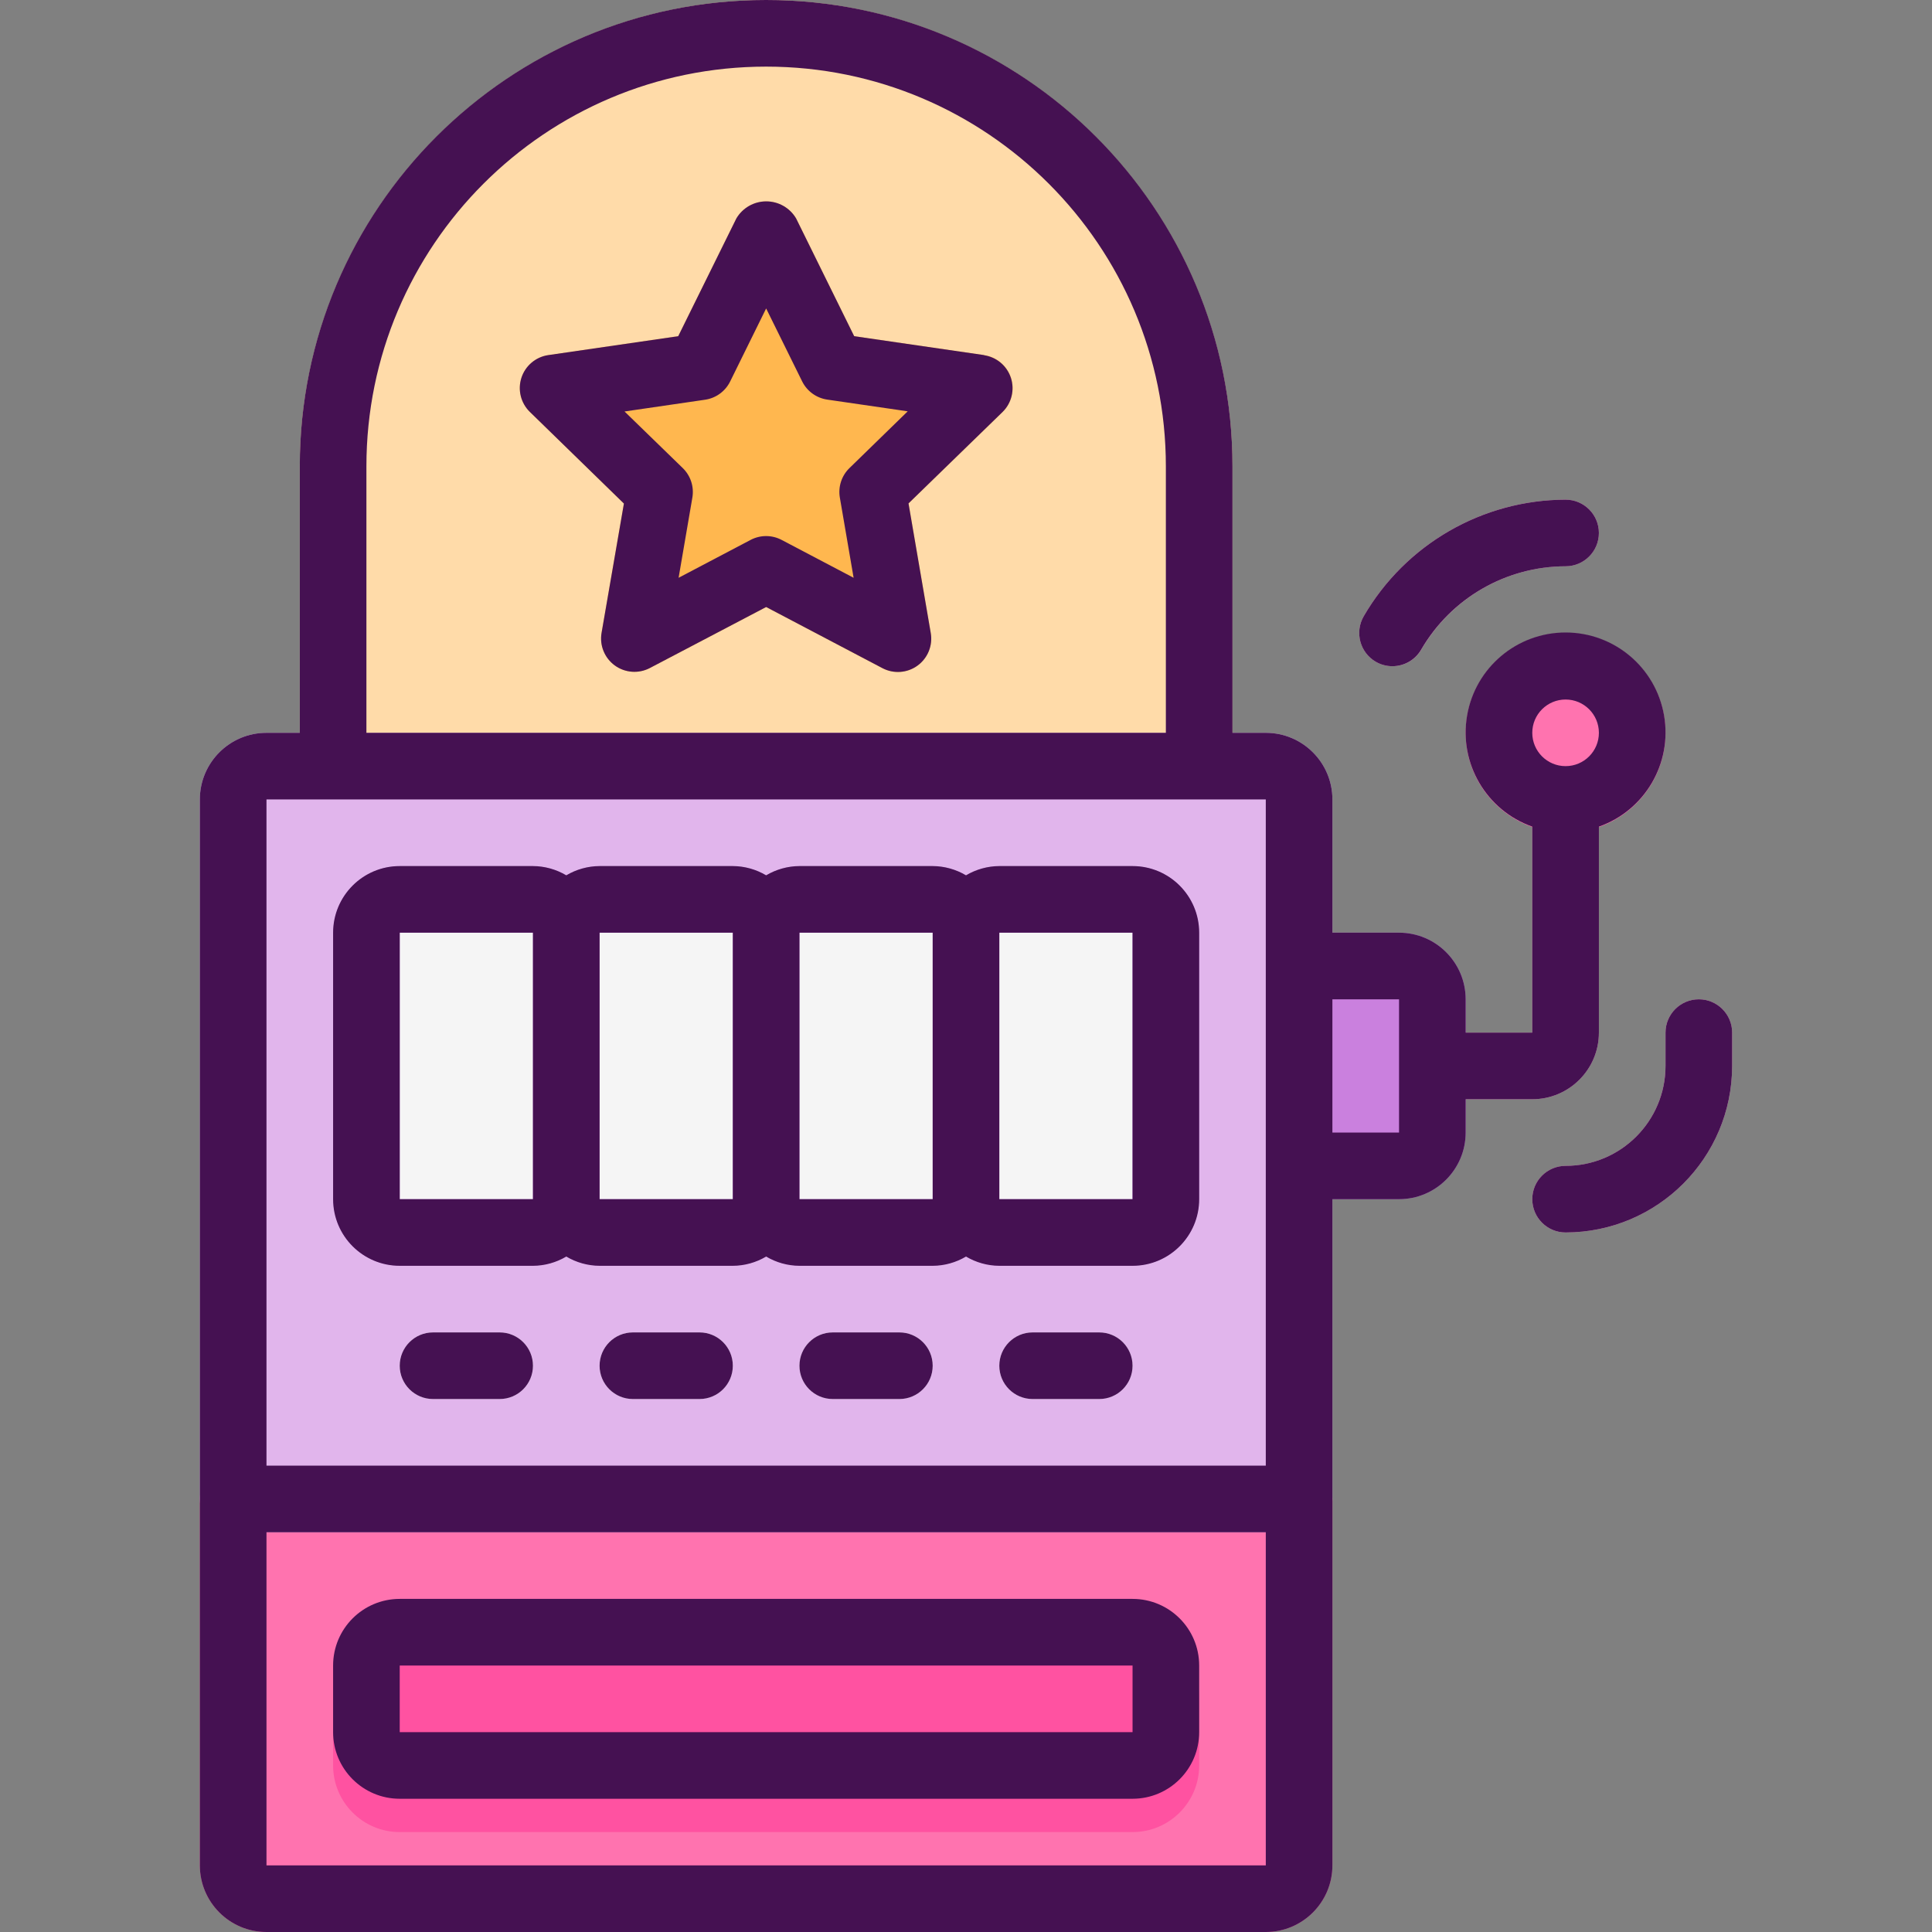 <svg height="464pt" viewBox="-48 0 464 464" width="464pt" xmlns="http://www.w3.org/2000/svg"><rect x="-48" y="0" width="464" height="464" fill="#808080" stroke="none"/><path d="m264 352h-256c-4.418 0-8 3.582-8 8v88c0 8.836 7.164 16 16 16h240c8.836 0 16-7.164 16-16v-88c0-4.418-3.582-8-8-8zm0 0" fill="#ff73af"/><path d="m48 392h176c8.836 0 16 7.164 16 16v16c0 8.836-7.164 16-16 16h-176c-8.836 0-16-7.164-16-16v-16c0-8.836 7.164-16 16-16zm0 0" fill="#ff52a1"/><path d="m320 264h-24c-4.418 0-8-3.582-8-8s3.582-8 8-8h24v-56c0-4.418 3.582-8 8-8s8 3.582 8 8v56c0 8.836-7.164 16-16 16zm0 0" fill="#ffb2d4"/><path d="m288 224h-24c-4.418 0-8 3.582-8 8v48c0 4.418 3.582 8 8 8h24c8.836 0 16-7.164 16-16v-32c0-8.836-7.164-16-16-16zm0 0" fill="#ca80de"/><path d="m286.398 160c-1.402.004-2.785-.371-4-1.078-3.801-2.227-5.09-7.109-2.879-10.922 10.039-17.285 28.492-27.941 48.48-28 4.418 0 8 3.582 8 8s-3.582 8-8 8c-14.277.043-27.465 7.656-34.641 20-1.434 2.484-4.09 4.012-6.961 4zm0 0" fill="#ffb2d4"/><path d="m352 176c0 13.254-10.746 24-24 24s-24-10.746-24-24 10.746-24 24-24 24 10.746 24 24zm0 0" fill="#ff73af"/><path d="m328 296c-4.418 0-8-3.582-8-8s3.582-8 8-8c13.254 0 24-10.746 24-24v-8c0-4.418 3.582-8 8-8s8 3.582 8 8v8c-.027 22.082-17.918 39.973-40 40zm0 0" fill="#ffb2d4"/><path d="m136 0c-61.828.066-111.934 50.172-112 112v72c0 4.418 3.582 8 8 8h208c4.418 0 8-3.582 8-8v-72c-.066-61.828-50.172-111.934-112-112zm0 0" fill="#ffdba9"/><path d="m256 176h-240c-8.836 0-16 7.164-16 16v168c0 4.418 3.582 8 8 8h256c4.418 0 8-3.582 8-8v-168c0-8.836-7.164-16-16-16zm0 0" fill="#e1b5ec"/><path d="m224 208h-32c-2.816.016-5.578.785-8 2.223-2.422-1.438-5.184-2.207-8-2.223h-32c-2.816.016-5.578.785-8 2.223-2.422-1.438-5.184-2.207-8-2.223h-32c-2.816.016-5.578.785-8 2.223-2.422-1.438-5.184-2.207-8-2.223h-32c-8.836 0-16 7.164-16 16v64c0 8.836 7.164 16 16 16h32c2.816-.016 5.578-.785 8-2.223 2.422 1.438 5.184 2.207 8 2.223h32c2.816-.016 5.578-.785 8-2.223 2.422 1.438 5.184 2.207 8 2.223h32c2.816-.016 5.578-.785 8-2.223 2.422 1.438 5.184 2.207 8 2.223h32c8.836 0 16-7.164 16-16v-64c0-8.836-7.164-16-16-16zm0 0" fill="#f5f5f5"/><path d="m224 208h-32c-2.816.016-5.578.785-8 2.223-2.422-1.438-5.184-2.207-8-2.223h-32c-2.816.016-5.578.785-8 2.223-2.422-1.438-5.184-2.207-8-2.223h-32c-2.816.016-5.578.785-8 2.223-2.422-1.438-5.184-2.207-8-2.223h-32c-8.836 0-16 7.164-16 16v64c0 8.836 7.164 16 16 16h32c2.816-.016 5.578-.785 8-2.223 2.422 1.438 5.184 2.207 8 2.223h32c2.816-.016 5.578-.785 8-2.223 2.422 1.438 5.184 2.207 8 2.223h32c2.816-.016 5.578-.785 8-2.223 2.422 1.438 5.184 2.207 8 2.223h32c8.836 0 16-7.164 16-16v-64c0-8.836-7.164-16-16-16zm-176 80v-64h32v64zm48 0v-64h32v64zm48 0v-64h32v64zm80 0h-32v-64h32zm0 0" fill="#ca80de"/><path d="m72 336h-16c-4.418 0-8-3.582-8-8s3.582-8 8-8h16c4.418 0 8 3.582 8 8s-3.582 8-8 8zm0 0" fill="#f5f5f5"/><path d="m120 336h-16c-4.418 0-8-3.582-8-8s3.582-8 8-8h16c4.418 0 8 3.582 8 8s-3.582 8-8 8zm0 0" fill="#f5f5f5"/><path d="m168 336h-16c-4.418 0-8-3.582-8-8s3.582-8 8-8h16c4.418 0 8 3.582 8 8s-3.582 8-8 8zm0 0" fill="#f5f5f5"/><path d="m216 336h-16c-4.418 0-8-3.582-8-8s3.582-8 8-8h16c4.418 0 8 3.582 8 8s-3.582 8-8 8zm0 0" fill="#f5f5f5"/><path d="m194.809 90.727c-.941-2.898-3.449-5.012-6.465-5.445l-31.199-4.539-13.945-28.277c-1.496-2.543-4.227-4.102-7.176-4.102-2.949 0-5.68 1.559-7.176 4.102l-13.961 28.277-31.199 4.539c-3.012.438-5.516 2.547-6.457 5.441-.941 2.891-.16 6.07 2.016 8.199l22.594 22.016-5.367 31.062c-.516 3 .719 6.035 3.184 7.824 2.461 1.789 5.73 2.023 8.422.609l27.922-14.648 27.922 14.68c2.699 1.422 5.973 1.184 8.441-.613 2.465-1.801 3.695-4.844 3.164-7.852l-5.336-31.098 22.609-21.98c2.172-2.129 2.949-5.305 2.008-8.195zm0 0" fill="#ffb74f"/><g fill="#451152"><path d="m224 208h-32c-2.816.016-5.578.785-8 2.223-2.422-1.438-5.184-2.207-8-2.223h-32c-2.816.016-5.578.785-8 2.223-2.422-1.438-5.184-2.207-8-2.223h-32c-2.816.016-5.578.785-8 2.223-2.422-1.438-5.184-2.207-8-2.223h-32c-8.836 0-16 7.164-16 16v64c0 8.836 7.164 16 16 16h32c2.816-.016 5.578-.785 8-2.223 2.422 1.438 5.184 2.207 8 2.223h32c2.816-.016 5.578-.785 8-2.223 2.422 1.438 5.184 2.207 8 2.223h32c2.816-.016 5.578-.785 8-2.223 2.422 1.438 5.184 2.207 8 2.223h32c8.836 0 16-7.164 16-16v-64c0-8.836-7.164-16-16-16zm-176 80v-64h32v64zm48 0v-64h32v64zm48 0v-64h32v64zm80 0h-32v-64h32zm0 0"/><path d="m320 264c8.836 0 16-7.164 16-16v-49.473c11.02-3.895 17.633-15.164 15.656-26.684-1.977-11.523-11.969-19.941-23.656-19.941s-21.68 8.418-23.656 19.941c-1.977 11.52 4.637 22.789 15.656 26.684v49.473h-16v-8c0-8.836-7.164-16-16-16h-16v-32c0-8.836-7.164-16-16-16h-8v-64c0-61.855-50.145-112-112-112s-112 50.145-112 112v64h-8c-8.836 0-16 7.164-16 16v256c0 8.836 7.164 16 16 16h240c8.836 0 16-7.164 16-16v-160h16c8.836 0 16-7.164 16-16v-8zm8-96c4.418 0 8 3.582 8 8s-3.582 8-8 8-8-3.582-8-8 3.582-8 8-8zm-288-56c0-53.02 42.98-96 96-96s96 42.98 96 96v64h-192zm-24 80h240v160h-240zm240 256h-240v-80h240zm32-176h-16v-32h16zm0 0"/><path d="m282.398 158.922c1.215.707 2.598 1.082 4 1.078 2.859 0 5.5-1.523 6.93-4 7.18-12.355 20.383-19.969 34.672-20 4.418 0 8-3.582 8-8s-3.582-8-8-8c-19.988.059-38.441 10.715-48.48 28-2.211 3.812-.922 8.695 2.879 10.922zm0 0"/><path d="m72 320h-16c-4.418 0-8 3.582-8 8s3.582 8 8 8h16c4.418 0 8-3.582 8-8s-3.582-8-8-8zm0 0"/><path d="m120 320h-16c-4.418 0-8 3.582-8 8s3.582 8 8 8h16c4.418 0 8-3.582 8-8s-3.582-8-8-8zm0 0"/><path d="m168 320h-16c-4.418 0-8 3.582-8 8s3.582 8 8 8h16c4.418 0 8-3.582 8-8s-3.582-8-8-8zm0 0"/><path d="m216 320h-16c-4.418 0-8 3.582-8 8s3.582 8 8 8h16c4.418 0 8-3.582 8-8s-3.582-8-8-8zm0 0"/><path d="m48 432h176c8.836 0 16-7.164 16-16v-16c0-8.836-7.164-16-16-16h-176c-8.836 0-16 7.164-16 16v16c0 8.836 7.164 16 16 16zm0-32h176v16h-176zm0 0"/><path d="m188.344 85.281-31.199-4.539-13.945-28.277c-1.496-2.543-4.227-4.102-7.176-4.102-2.949 0-5.68 1.559-7.176 4.102l-13.961 28.277-31.199 4.539c-3.012.438-5.516 2.547-6.457 5.441-.941 2.891-.16 6.07 2.016 8.199l22.594 22.016-5.367 31.062c-.516 3 .719 6.035 3.184 7.824 2.461 1.789 5.73 2.023 8.422.609l27.922-14.648 27.922 14.68c2.699 1.422 5.973 1.184 8.441-.613 2.465-1.801 3.695-4.844 3.164-7.852l-5.336-31.098 22.609-21.98c2.152-2.133 2.918-5.293 1.98-8.172-.941-2.879-3.426-4.98-6.422-5.43zm-32.344 27.145c-1.883 1.836-2.742 4.484-2.297 7.078l3.305 19.258-17.297-9.098c-2.328-1.223-5.109-1.223-7.438 0l-17.297 9.098 3.305-19.258c.445-2.594-.414-5.242-2.297-7.078l-13.992-13.602 19.344-2.824c2.602-.383 4.852-2.016 6.016-4.375l8.648-17.547 8.648 17.516c1.164 2.355 3.414 3.992 6.016 4.375l19.336 2.816zm0 0"/><path d="m360 240c-4.418 0-8 3.582-8 8v8c0 13.254-10.746 24-24 24-4.418 0-8 3.582-8 8s3.582 8 8 8c22.082-.027 39.973-17.918 40-40v-8c0-4.418-3.582-8-8-8zm0 0"/></g></svg>